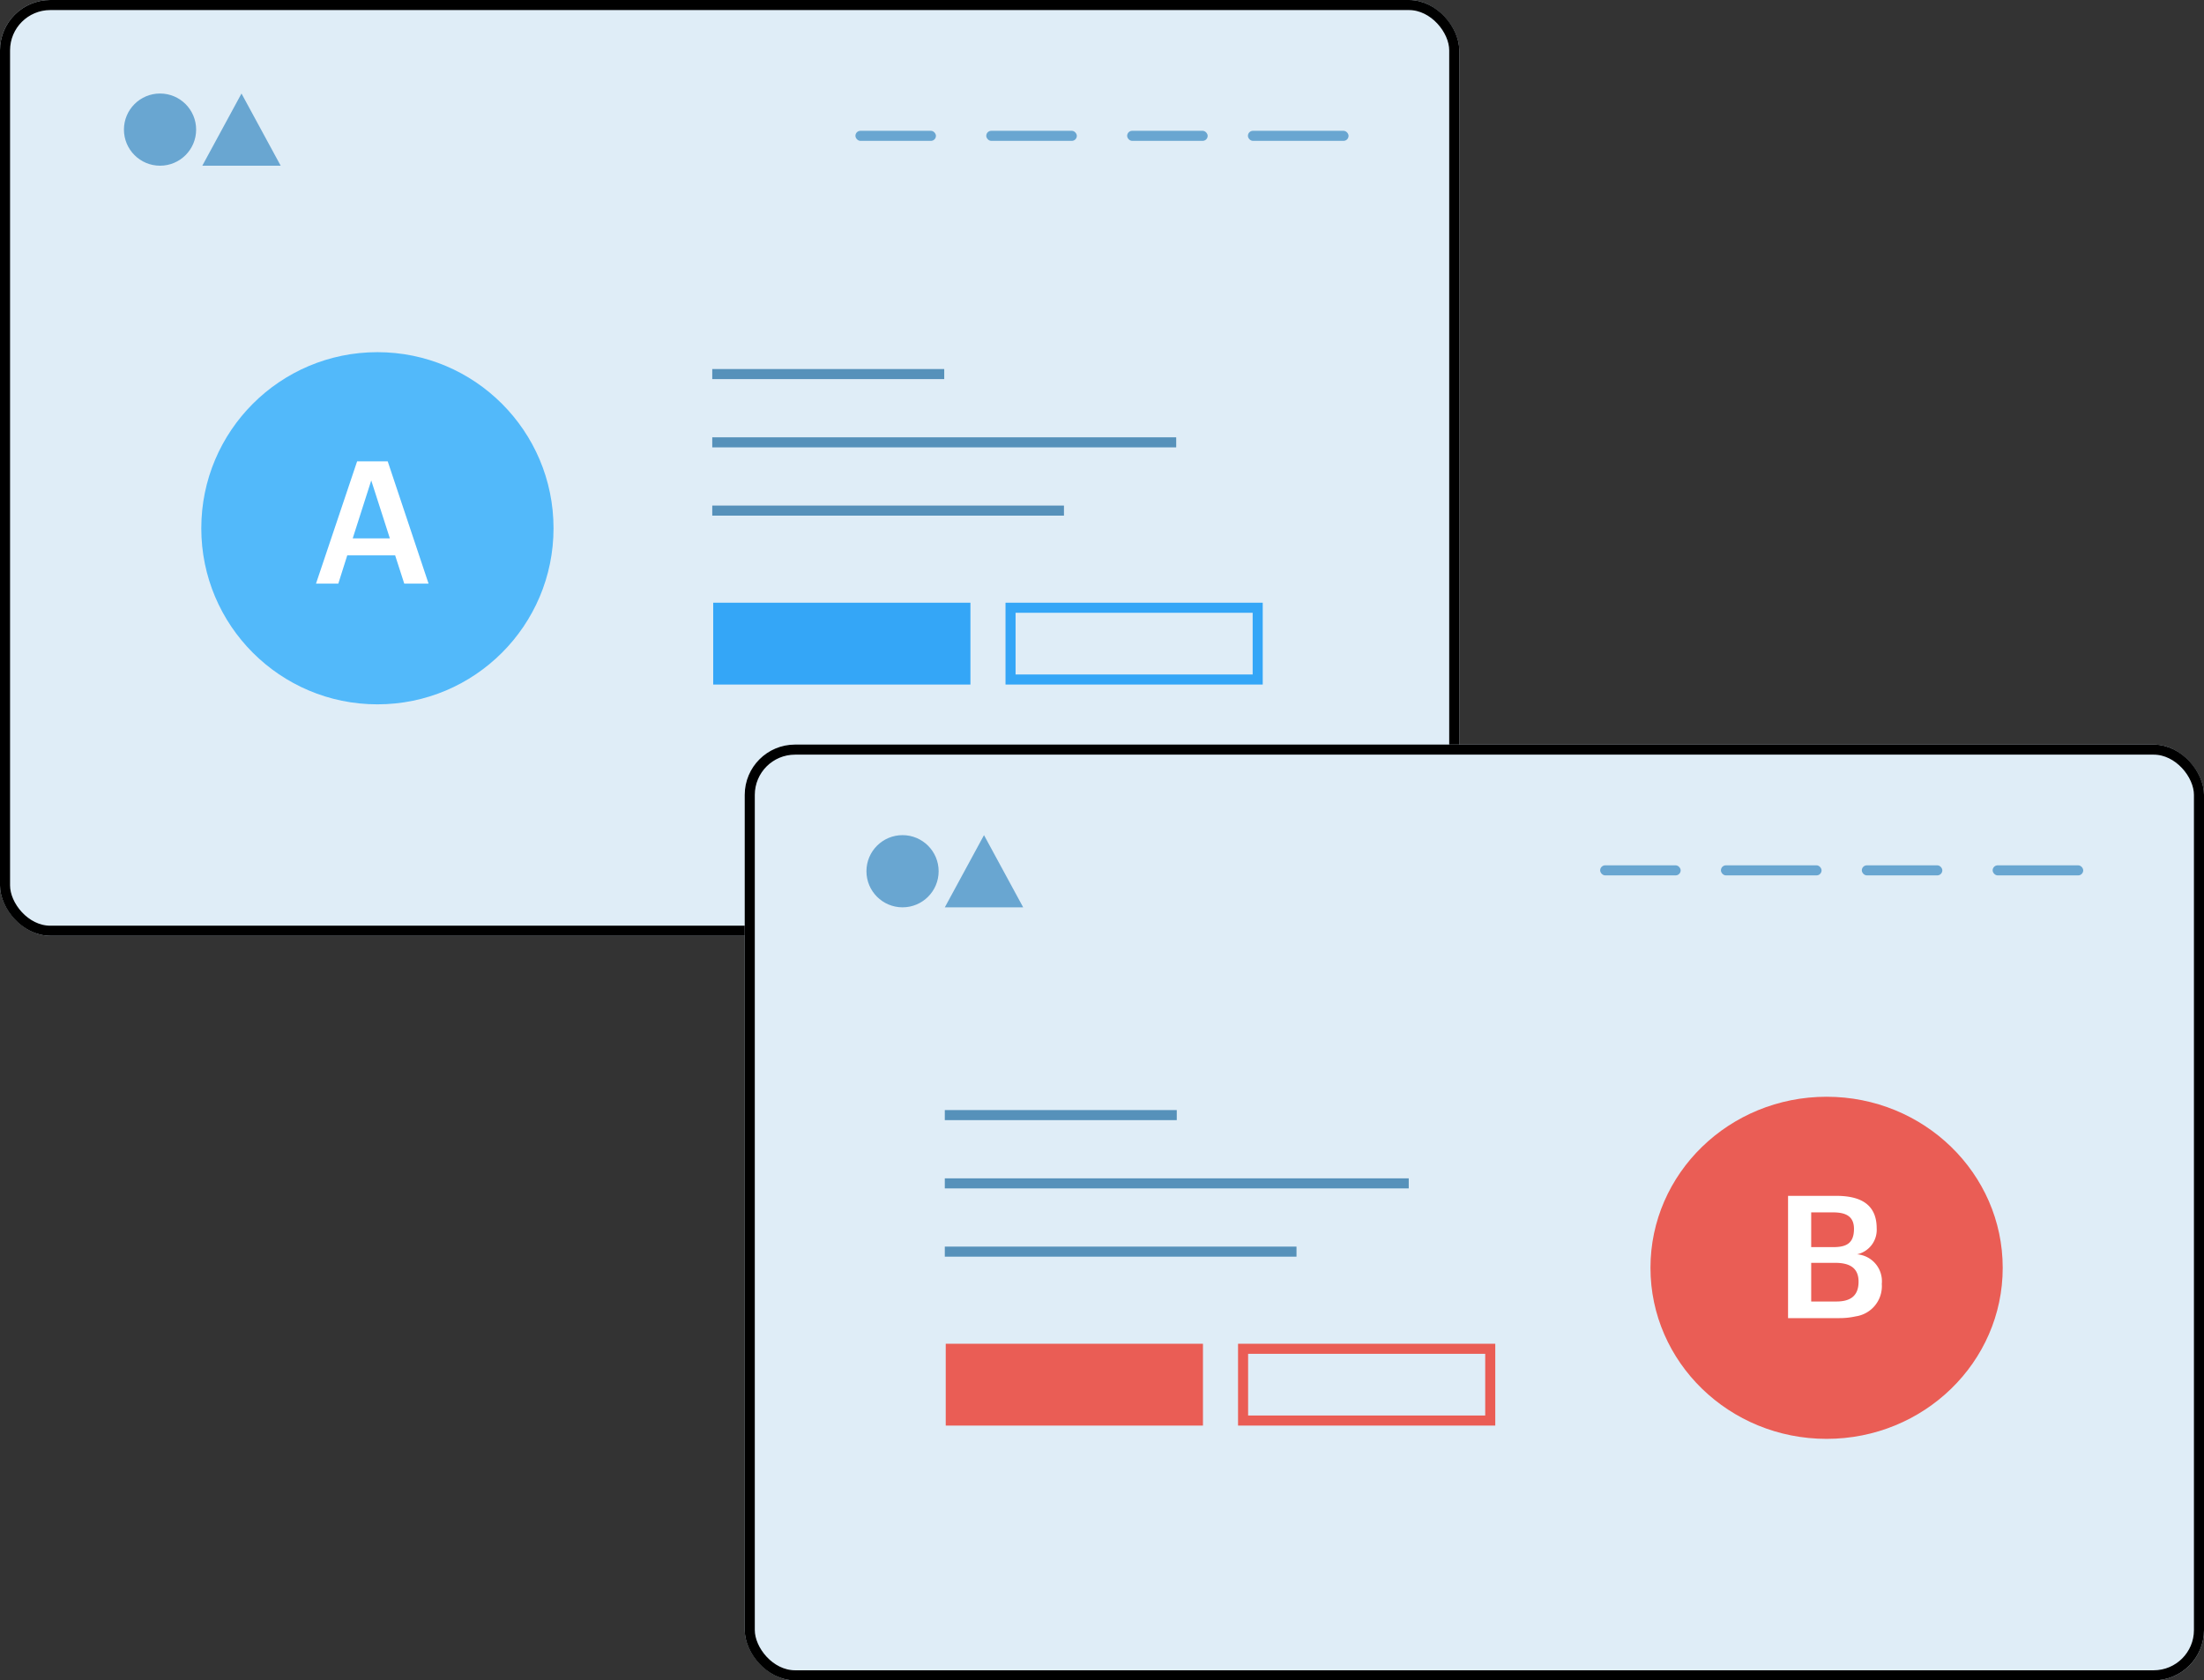 <svg xmlns="http://www.w3.org/2000/svg" width="219" height="167" viewBox="0 0 219 167">
  <rect x="0" y="0" width="219" height="167" fill="#333333" stroke="none"/>
  <g id="Group_23349" data-name="Group 23349" transform="translate(-533 -5624)">
    <g id="Group_23330" data-name="Group 23330" transform="translate(533 5624)">
      <g id="Group_23297" data-name="Group 23297">
        <g id="Rectangle_8622" data-name="Rectangle 8622" fill="#dfedf7" stroke="#000" stroke-width="1">
          <rect width="145" height="93" rx="5" stroke="none"/>
          <rect x="0.5" y="0.5" width="144" height="92" rx="4.5" fill="none"/>
        </g>
        <g id="Group_23164" data-name="Group 23164" transform="translate(12.315 9.294)">
          <circle id="Ellipse_1338" data-name="Ellipse 1338" cx="3.587" cy="3.587" r="3.587" fill="#69a6d1"/>
          <path id="Polygon_1" data-name="Polygon 1" d="M3.893,0,7.786,7.174H0Z" transform="translate(7.788)" fill="#69a6d1"/>
        </g>
        <g id="Group_23165" data-name="Group 23165" transform="translate(84.809 12.779)">
          <rect id="Rectangle_8679" data-name="Rectangle 8679" width="8" height="1" rx="0.5" transform="translate(0.19 0.221)" fill="#69a6d1"/>
          <rect id="Rectangle_8682" data-name="Rectangle 8682" width="8" height="1" rx="0.5" transform="translate(27.19 0.221)" fill="#69a6d1"/>
          <rect id="Rectangle_8680" data-name="Rectangle 8680" width="9" height="1" rx="0.5" transform="translate(13.19 0.221)" fill="#69a6d1"/>
          <rect id="Rectangle_8681" data-name="Rectangle 8681" width="10" height="1" rx="0.5" transform="translate(39.19 0.221)" fill="#69a6d1"/>
        </g>
        <g id="Group_23327" data-name="Group 23327" transform="translate(70.774 37.177)">
          <g id="Group_23167" data-name="Group 23167" transform="translate(0 0)">
            <line id="Line_15" data-name="Line 15" x2="23.049" fill="none" stroke="#5691ba" stroke-width="1"/>
            <line id="Line_17" data-name="Line 17" x2="34.946" transform="translate(0 13.569)" fill="none" stroke="#5691ba" stroke-width="1"/>
            <line id="Line_16" data-name="Line 16" x2="46.099" transform="translate(0 6.785)" fill="none" stroke="#5691ba" stroke-width="1"/>
          </g>
          <rect id="Rectangle_8684" data-name="Rectangle 8684" width="25.559" height="8.132" transform="translate(0.093 22.724)" fill="#34a6f7"/>
          <g id="Rectangle_8685" data-name="Rectangle 8685" transform="translate(29.138 22.724)" fill="none" stroke="#34a6f7" stroke-width="1">
            <rect width="25.559" height="8.132" stroke="none"/>
            <rect x="0.5" y="0.5" width="24.559" height="7.132" fill="none"/>
          </g>
        </g>
        <g id="Group_23328" data-name="Group 23328" transform="translate(19.751 34.853)">
          <circle id="Ellipse_1" data-name="Ellipse 1" cx="17.5" cy="17.5" r="17.5" transform="translate(0.25 0.147)" fill="#52b9fa"/>
          <path id="Path_19929" data-name="Path 19929" d="M2.262-2.806,3.167,0H5.582L1.523-12.152H-1.515L-5.6,0h2.216l.888-2.806ZM-.112-10.251,1.739-4.491H-1.955Z" transform="translate(17.25 23.147)" fill="#fff"/>
        </g>
      </g>
    </g>
    <g id="Group_23337" data-name="Group 23337" transform="translate(606.779 5697.647)">
      <g id="Group_23297-2" data-name="Group 23297" transform="translate(0)">
        <g id="Rectangle_8622-2" data-name="Rectangle 8622" transform="translate(0.221 0.353)" fill="#dfedf7" stroke="#000" stroke-width="1">
          <rect width="145" height="93" rx="5" stroke="none"/>
          <rect x="0.5" y="0.5" width="144" height="92" rx="4.5" fill="none"/>
        </g>
        <g id="Group_23164-2" data-name="Group 23164" transform="translate(12.315 9.353)">
          <circle id="Ellipse_1338-2" data-name="Ellipse 1338" cx="3.587" cy="3.587" r="3.587" fill="#69a6d1"/>
          <path id="Polygon_1-2" data-name="Polygon 1" d="M3.893,0,7.786,7.174H0Z" transform="translate(7.788)" fill="#69a6d1"/>
        </g>
        <g id="Group_23165-2" data-name="Group 23165" transform="translate(84.809 12.779)">
          <rect id="Rectangle_8679-2" data-name="Rectangle 8679" width="8" height="1" rx="0.5" transform="translate(0.411 -0.426)" fill="#69a6d1"/>
          <rect id="Rectangle_8682-2" data-name="Rectangle 8682" width="8" height="1" rx="0.5" transform="translate(26.411 -0.426)" fill="#69a6d1"/>
          <rect id="Rectangle_8680-2" data-name="Rectangle 8680" width="10" height="1" rx="0.5" transform="translate(12.411 -0.426)" fill="#69a6d1"/>
          <rect id="Rectangle_8681-2" data-name="Rectangle 8681" width="9" height="1" rx="0.5" transform="translate(39.411 -0.426)" fill="#69a6d1"/>
        </g>
        <g id="Group_23327-2" data-name="Group 23327" transform="translate(20.101 37.177)">
          <g id="Group_23167-2" data-name="Group 23167" transform="translate(0 0)">
            <line id="Line_15-2" data-name="Line 15" x2="23.049" fill="none" stroke="#5691ba" stroke-width="1"/>
            <line id="Line_17-2" data-name="Line 17" x2="34.946" transform="translate(0 13.569)" fill="none" stroke="#5691ba" stroke-width="1"/>
            <line id="Line_16-2" data-name="Line 16" x2="46.099" transform="translate(0 6.785)" fill="none" stroke="#5691ba" stroke-width="1"/>
          </g>
          <rect id="Rectangle_8684-2" data-name="Rectangle 8684" width="25.559" height="8.132" transform="translate(0.093 22.724)" fill="#ea5d55"/>
          <g id="Rectangle_8685-2" data-name="Rectangle 8685" transform="translate(29.138 22.724)" fill="none" stroke="#ea5d55" stroke-width="1">
            <rect width="25.559" height="8.132" stroke="none"/>
            <rect x="0.5" y="0.5" width="24.559" height="7.132" fill="none"/>
          </g>
        </g>
        <g id="Group_23328-2" data-name="Group 23328" transform="translate(90.618 34.853)">
          <ellipse id="Ellipse_1-2" data-name="Ellipse 1" cx="17.5" cy="17" rx="17.5" ry="17" transform="translate(-0.398 0.5)" fill="#ea5d55"/>
          <path id="Path_19928" data-name="Path 19928" d="M2.395-.174A3.033,3.033,0,0,0,4.985-3.4,2.684,2.684,0,0,0,2.528-6.342,2.489,2.489,0,0,0,4.478-8.923c0-2.523-1.8-3.229-4.034-3.229H-4.329V0h5.1A7.3,7.3,0,0,0,2.395-.174ZM-2.03-10.509H.129c1.162,0,2.092.307,2.092,1.635,0,1.428-.739,1.818-2.059,1.818H-2.03Zm0,5.014H.32c1.312,0,2.357.382,2.357,1.876,0,1.428-.83,1.967-2.2,1.967H-2.03Z" transform="translate(17.602 22.5)" fill="#fff"/>
        </g>
      </g>
    </g>
  </g>
</svg>
